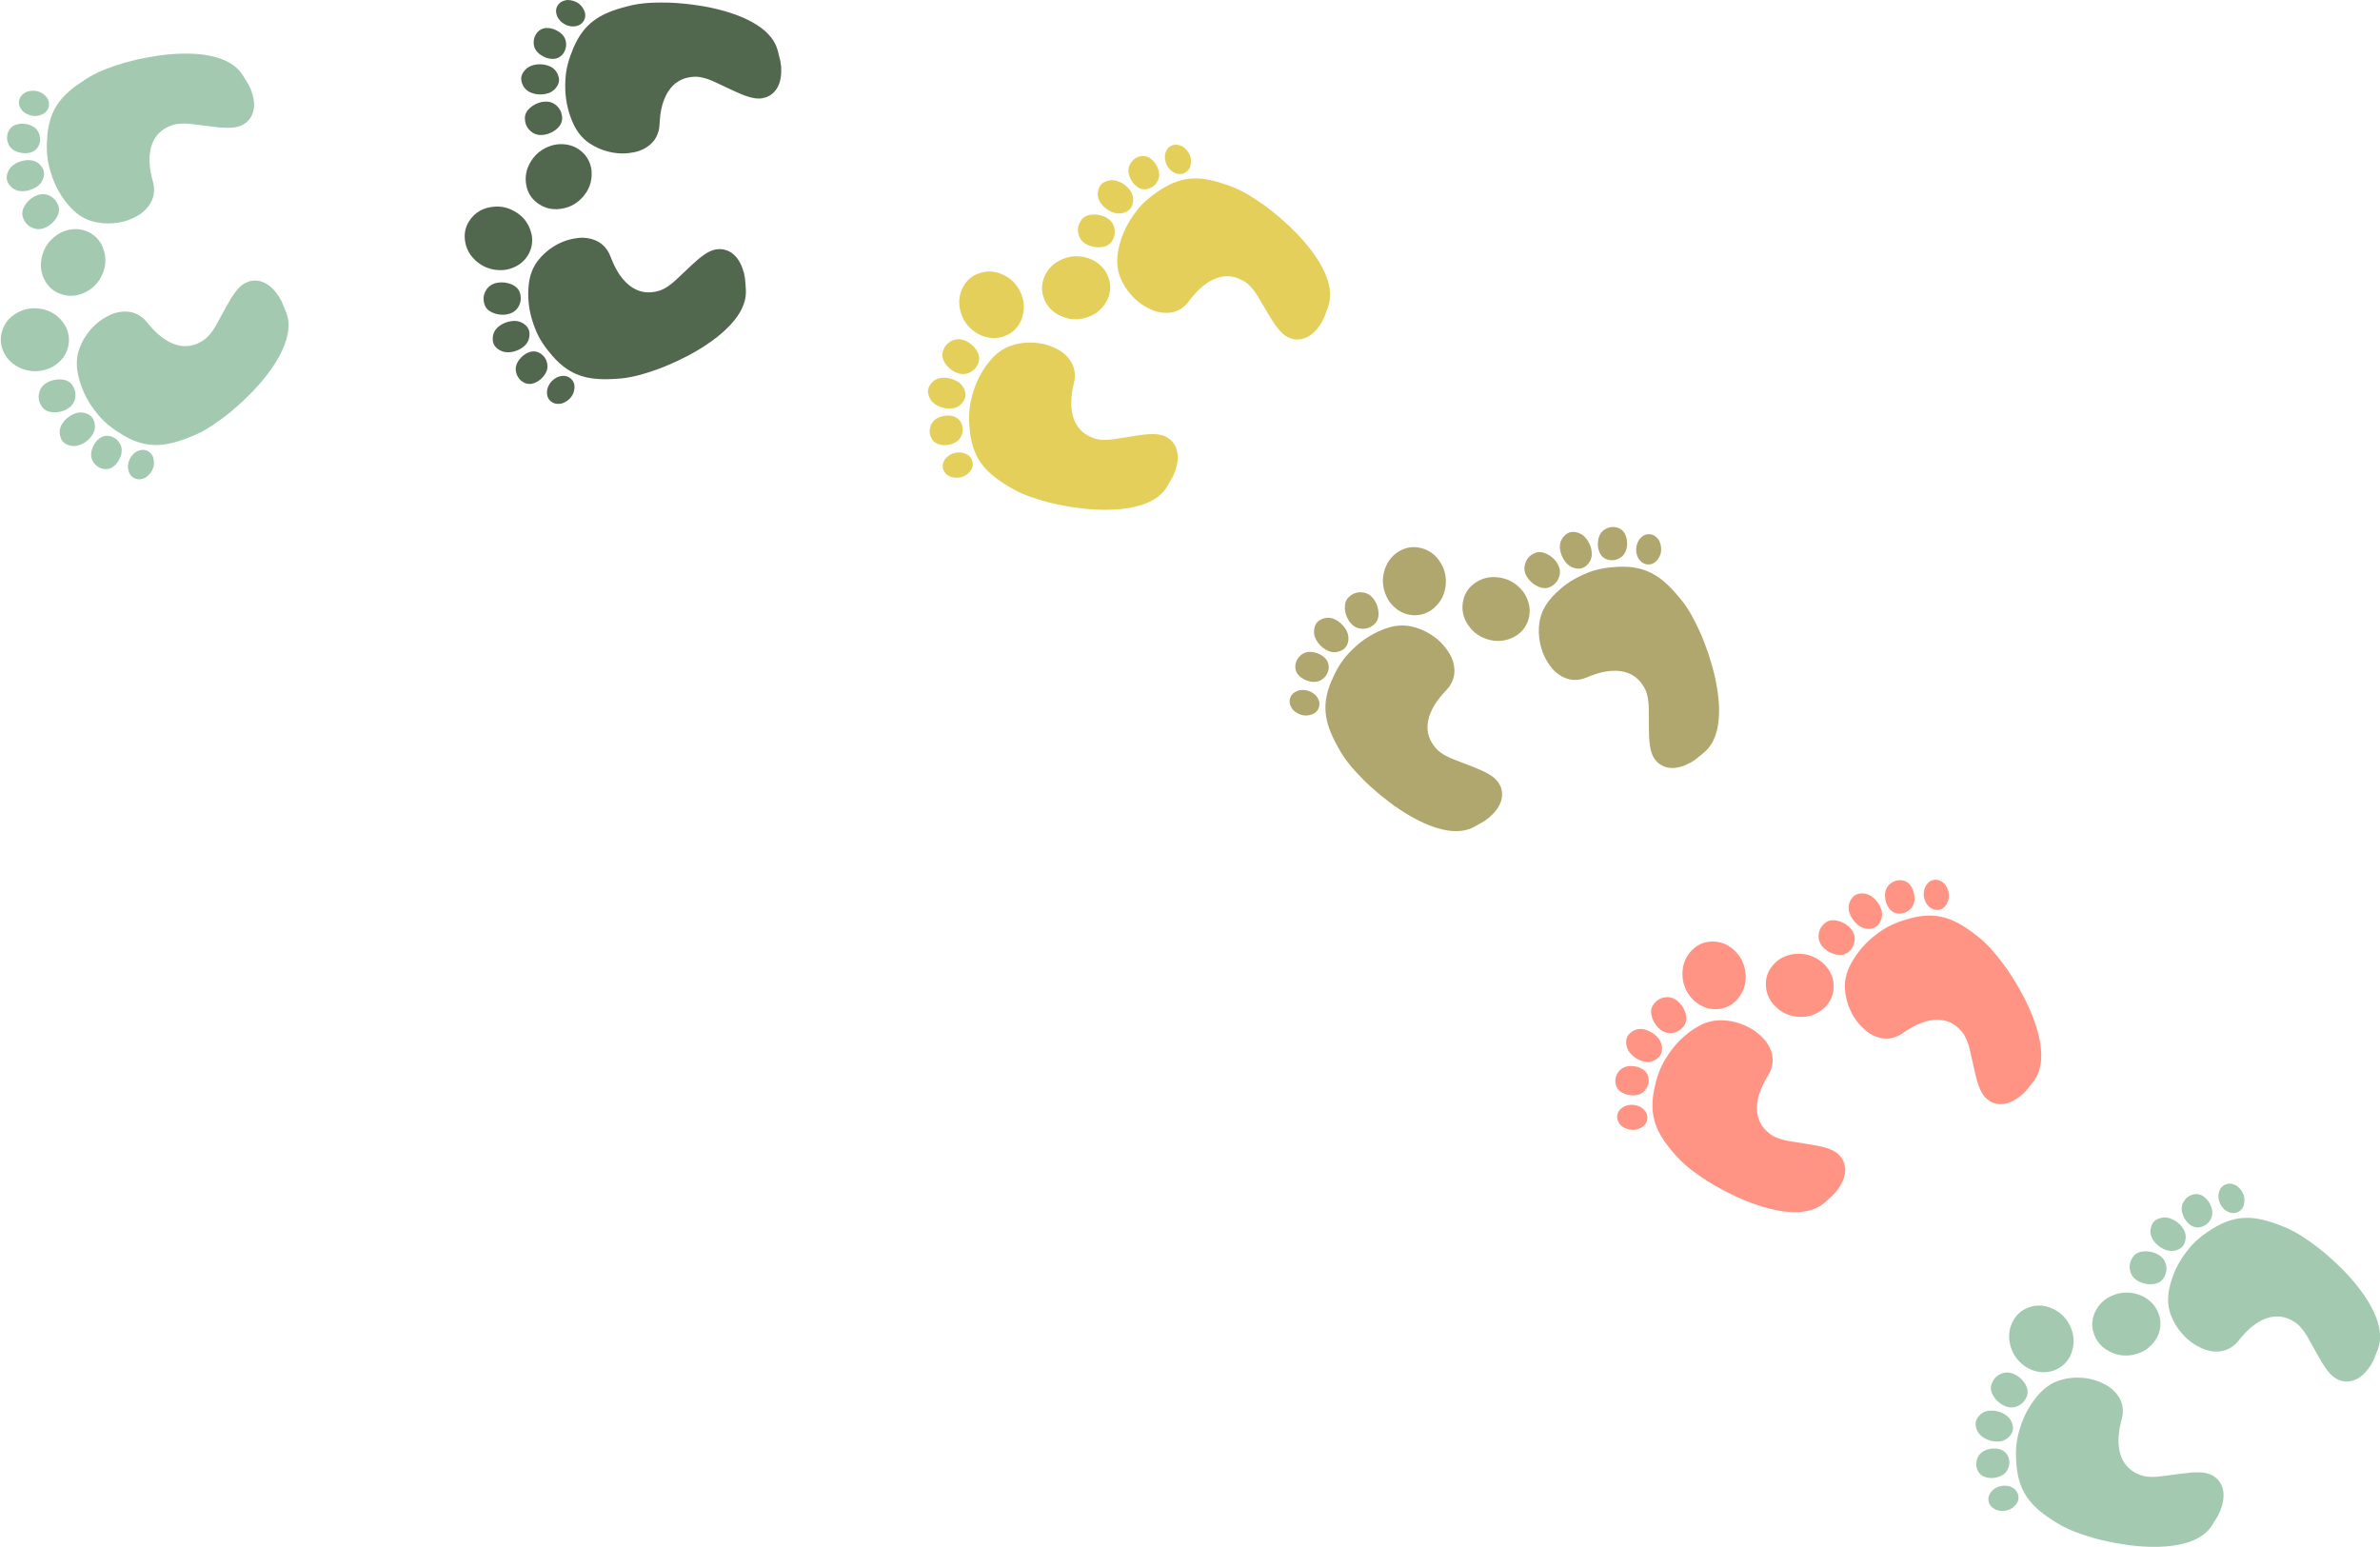 <?xml version="1.0" encoding="UTF-8" standalone="no"?><svg xmlns="http://www.w3.org/2000/svg" xmlns:xlink="http://www.w3.org/1999/xlink" fill="#000000" height="805" preserveAspectRatio="xMidYMid meet" version="1" viewBox="-0.4 0.0 1238.6 805.0" width="1238.6" zoomAndPan="magnify"><defs><clipPath id="a"><path d="M 1127 633 L 1238.262 633 L 1238.262 719 L 1127 719 Z M 1127 633"/></clipPath><clipPath id="b"><path d="M 1048 716 L 1157 716 L 1157 805.012 L 1048 805.012 Z M 1048 716"/></clipPath></defs><g><g id="change1_3"><path d="M 130.195 46.664 C 130.273 46.922 130.336 47.188 130.43 47.441 C 131.297 49.719 131.836 52.059 131.836 54.504 C 131.836 57.582 130.977 60.359 128.875 62.68 C 128.027 63.613 127.027 64.348 125.922 64.949 C 123.758 66.121 121.402 66.434 118.992 66.5 C 116.113 66.578 113.258 66.297 110.406 65.945 C 106.719 65.488 103.031 64.988 99.34 64.566 C 96.84 64.285 94.328 64.191 91.824 64.527 C 89.703 64.809 87.762 65.59 85.902 66.617 C 84.238 67.539 82.785 68.707 81.551 70.152 C 80.016 71.949 78.973 74.008 78.312 76.266 C 77.309 79.707 77.207 83.211 77.59 86.746 C 77.805 88.762 78.188 90.742 78.691 92.699 C 79 93.91 79.379 95.105 79.574 96.336 C 80.301 100.973 79.02 105.035 75.891 108.516 C 74.43 110.141 72.738 111.488 70.805 112.504 C 69.512 113.184 68.203 113.859 66.836 114.375 C 64.223 115.359 61.5 115.934 58.711 116.168 C 54.801 116.496 50.957 116.156 47.191 115.016 C 42.898 113.719 39.359 111.266 36.336 108 C 34.367 105.871 32.641 103.566 31.113 101.105 C 29.426 98.391 28.055 95.527 26.949 92.539 C 26.301 90.781 25.773 88.973 25.285 87.16 C 23.824 81.719 23.77 76.176 24.23 70.609 C 24.512 67.234 25.137 63.926 26.273 60.727 C 28.004 55.855 30.918 51.789 34.699 48.312 C 36.953 46.238 39.398 44.41 41.953 42.723 C 43.449 41.734 44.949 40.75 46.496 39.84 C 47.754 39.098 49.062 38.434 50.383 37.805 C 51.758 37.148 53.16 36.535 54.578 35.977 C 56.195 35.344 57.84 34.773 59.484 34.211 C 60.848 33.746 62.219 33.301 63.598 32.898 C 65.195 32.434 66.801 31.984 68.418 31.598 C 70.727 31.051 73.047 30.52 75.379 30.062 C 82.965 28.578 90.613 27.746 98.352 27.926 C 102.844 28.031 107.293 28.512 111.648 29.684 C 114.914 30.562 118.016 31.824 120.805 33.785 C 122.758 35.156 124.398 36.832 125.711 38.816 C 126.762 40.414 127.766 42.043 128.746 43.684 C 129.121 44.305 129.375 44.992 129.688 45.648 C 129.762 45.797 129.859 45.93 129.945 46.07 C 130.031 46.266 130.113 46.465 130.195 46.664" fill="#a3c9b1"/></g><g id="change1_4"><path d="M 13.52 47.754 C 14.035 47.625 14.547 47.457 15.07 47.375 C 18.344 46.867 21.207 47.695 23.469 50.168 C 24.934 51.77 25.488 53.68 24.879 55.828 C 24.484 57.203 23.617 58.254 22.441 59.031 C 18.773 61.461 13.41 60.41 10.852 57.129 C 9.441 55.32 9.012 53.336 9.898 51.168 C 10.453 49.812 11.465 48.859 12.742 48.176 C 12.898 48.094 13.043 47.988 13.191 47.891 C 13.301 47.848 13.41 47.801 13.52 47.754" fill="#a3c9b1"/></g><g id="change1_5"><path d="M 53.125 128.789 C 55.098 133.746 54.844 138.637 52.555 143.426 C 51.047 146.578 48.84 149.164 45.883 151.035 C 41.051 154.098 35.914 154.887 30.508 152.742 C 27.398 151.512 24.984 149.398 23.273 146.516 C 20.758 142.266 20.289 137.73 21.566 133.016 C 22.723 128.723 25.148 125.266 28.73 122.625 C 30.082 121.629 31.543 120.828 33.121 120.27 C 37 118.902 40.891 118.809 44.742 120.367 C 47.891 121.641 50.348 123.75 52.094 126.676 C 52.293 127.012 52.492 127.352 52.664 127.703 C 52.836 128.055 52.973 128.426 53.125 128.789" fill="#a3c9b1"/></g><g id="change1_6"><path d="M 18.492 101.797 C 20.824 100.758 23.156 100.781 25.457 101.887 C 27.172 102.711 28.465 103.984 29.352 105.676 C 29.949 106.812 30.332 107.996 30.297 109.293 C 30.254 110.75 29.754 112.066 29.008 113.293 C 27.789 115.285 26.137 116.848 24.109 117.98 C 21.211 119.602 18.262 119.73 15.352 118.008 C 13.406 116.855 12.148 115.148 11.48 112.98 C 10.805 110.785 11.383 108.816 12.508 106.949 C 13.734 104.918 15.453 103.383 17.504 102.215 C 17.812 102.039 18.16 101.934 18.492 101.797" fill="#a3c9b1"/></g><g id="change1_7"><path d="M 9.125 84.406 C 11.211 83.555 13.363 83.152 15.617 83.406 C 18.121 83.691 20.039 84.977 21.441 87.012 C 22.848 89.047 22.797 91.227 21.863 93.438 C 21.055 95.363 19.676 96.75 17.859 97.738 C 15.629 98.953 13.258 99.598 10.707 99.484 C 7.789 99.359 5.566 97.98 4.02 95.57 C 2.785 93.637 2.871 91.555 3.727 89.473 C 4.535 87.52 5.918 86.102 7.758 85.102 C 8.203 84.855 8.668 84.637 9.125 84.406" fill="#a3c9b1"/></g><g id="change1_8"><path d="M 7.289 65.109 C 9.289 64.32 11.195 64.234 13.129 64.555 C 14.785 64.824 16.332 65.387 17.676 66.426 C 18.523 67.074 19.148 67.895 19.617 68.852 C 20.457 70.562 20.73 72.344 20.289 74.195 C 19.695 76.695 18.211 78.469 15.742 79.273 C 13.59 79.977 11.398 79.867 9.234 79.246 C 7.828 78.844 6.543 78.215 5.488 77.176 C 4.559 76.262 3.973 75.152 3.602 73.906 C 3.211 72.598 3.145 71.281 3.453 69.957 C 3.98 67.68 5.289 66.023 7.289 65.109" fill="#a3c9b1"/></g><g id="change1_9"><path d="M 144.809 154.383 C 144.641 154.168 144.461 153.965 144.312 153.738 C 142.973 151.703 141.391 149.895 139.406 148.465 C 136.91 146.664 134.156 145.734 131.047 146.086 C 129.797 146.227 128.613 146.605 127.477 147.152 C 125.258 148.223 123.629 149.949 122.164 151.863 C 120.418 154.152 118.973 156.633 117.594 159.152 C 115.805 162.41 114.055 165.691 112.234 168.93 C 111.004 171.125 109.609 173.215 107.871 175.051 C 106.402 176.605 104.633 177.727 102.707 178.633 C 100.988 179.441 99.191 179.934 97.297 180.09 C 94.941 180.285 92.664 179.926 90.445 179.141 C 87.066 177.941 84.164 175.973 81.52 173.594 C 80.016 172.242 78.633 170.77 77.336 169.219 C 76.539 168.262 75.789 167.25 74.906 166.379 C 71.57 163.07 67.523 161.734 62.871 162.234 C 60.703 162.469 58.617 163.051 56.664 164.023 C 55.355 164.676 54.039 165.344 52.828 166.148 C 50.5 167.695 48.441 169.562 46.617 171.688 C 44.062 174.668 42.09 177.984 40.809 181.703 C 39.352 185.945 39.27 190.254 40.148 194.613 C 40.723 197.457 41.582 200.203 42.684 202.887 C 43.898 205.84 45.422 208.629 47.195 211.27 C 48.242 212.828 49.402 214.312 50.586 215.77 C 54.145 220.137 58.605 223.426 63.391 226.309 C 66.289 228.059 69.34 229.484 72.598 230.434 C 77.562 231.883 82.566 231.895 87.598 230.863 C 90.598 230.25 93.512 229.336 96.371 228.254 C 98.051 227.617 99.73 226.977 101.371 226.254 C 102.707 225.668 104.012 224.996 105.293 224.293 C 106.633 223.559 107.949 222.785 109.23 221.961 C 110.691 221.02 112.113 220.02 113.535 219.012 C 114.707 218.18 115.871 217.328 117.004 216.445 C 118.316 215.422 119.621 214.387 120.879 213.297 C 122.676 211.746 124.465 210.176 126.195 208.551 C 131.836 203.27 136.992 197.551 141.375 191.172 C 143.914 187.469 146.129 183.578 147.727 179.363 C 148.926 176.195 149.715 172.941 149.758 169.535 C 149.789 167.148 149.391 164.836 148.547 162.613 C 147.867 160.824 147.133 159.059 146.379 157.301 C 146.094 156.637 145.68 156.027 145.336 155.391 C 145.258 155.246 145.207 155.086 145.145 154.934 C 145.031 154.75 144.922 154.566 144.809 154.383" fill="#a3c9b1"/></g><g id="change1_10"><path d="M 75.656 248.367 C 76.066 248.023 76.5 247.711 76.871 247.332 C 79.199 244.973 80.203 242.164 79.52 238.887 C 79.078 236.762 77.855 235.195 75.758 234.434 C 74.41 233.945 73.051 234.035 71.734 234.531 C 67.617 236.09 65.328 241.051 66.496 245.047 C 67.137 247.246 68.496 248.758 70.77 249.309 C 72.195 249.648 73.559 249.391 74.859 248.746 C 75.02 248.672 75.188 248.617 75.352 248.555 C 75.453 248.492 75.555 248.43 75.656 248.367" fill="#a3c9b1"/></g><g id="change1_11"><path d="M 33.113 168.836 C 30.246 164.336 26.133 161.68 20.91 160.734 C 17.469 160.113 14.082 160.391 10.832 161.691 C 5.523 163.82 1.879 167.523 0.453 173.164 C -0.367 176.406 -0.066 179.602 1.273 182.672 C 3.246 187.199 6.652 190.234 11.223 191.961 C 15.379 193.527 19.602 193.586 23.84 192.227 C 25.438 191.715 26.941 190.996 28.316 190.043 C 31.695 187.695 34.051 184.598 35.039 180.559 C 35.848 177.262 35.574 174.035 34.223 170.91 C 34.07 170.551 33.91 170.191 33.727 169.844 C 33.539 169.5 33.32 169.172 33.113 168.836" fill="#a3c9b1"/></g><g id="change1_12"><path d="M 34.738 212.715 C 36.949 211.434 38.293 209.523 38.742 207.012 C 39.078 205.141 38.801 203.348 37.949 201.637 C 37.375 200.488 36.641 199.488 35.566 198.758 C 34.359 197.938 33 197.574 31.566 197.461 C 29.238 197.281 27.008 197.711 24.902 198.688 C 21.891 200.094 20.059 202.41 19.754 205.777 C 19.551 208.027 20.203 210.047 21.566 211.855 C 22.953 213.691 24.891 214.375 27.059 214.551 C 29.426 214.746 31.676 214.254 33.824 213.27 C 34.145 213.125 34.434 212.902 34.738 212.715" fill="#a3c9b1"/></g><g id="change1_13"><path d="M 43.363 230.488 C 45.273 229.293 46.859 227.781 47.973 225.805 C 49.207 223.605 49.285 221.301 48.457 218.973 C 47.629 216.645 45.832 215.41 43.492 214.871 C 41.457 214.402 39.523 214.707 37.66 215.602 C 35.371 216.699 33.461 218.246 32.059 220.379 C 30.457 222.82 30.273 225.434 31.324 228.094 C 32.168 230.23 33.906 231.379 36.098 231.898 C 38.152 232.387 40.113 232.098 42 231.191 C 42.461 230.969 42.906 230.723 43.363 230.488" fill="#a3c9b1"/></g><g id="change1_14"><path d="M 57.941 243.266 C 59.746 242.105 60.934 240.609 61.805 238.855 C 62.555 237.352 63.004 235.77 62.949 234.07 C 62.914 233.004 62.617 232.02 62.113 231.078 C 61.219 229.398 59.934 228.133 58.176 227.406 C 55.801 226.43 53.496 226.594 51.398 228.121 C 49.566 229.461 48.375 231.297 47.609 233.418 C 47.117 234.793 46.871 236.203 47.098 237.668 C 47.297 238.953 47.855 240.082 48.645 241.109 C 49.477 242.191 50.512 243.016 51.762 243.539 C 53.918 244.445 56.027 244.352 57.941 243.266" fill="#a3c9b1"/></g><g id="change2_1"><path d="M 406.156 35.027 C 406.152 35.297 406.129 35.57 406.141 35.84 C 406.258 38.273 406.051 40.668 405.293 42.992 C 404.34 45.918 402.668 48.297 399.953 49.848 C 398.855 50.477 397.68 50.867 396.441 51.098 C 394.02 51.543 391.684 51.113 389.367 50.43 C 386.609 49.613 383.98 48.465 381.379 47.246 C 378.012 45.676 374.66 44.059 371.277 42.516 C 368.988 41.477 366.629 40.609 364.145 40.152 C 362.039 39.766 359.949 39.906 357.863 40.312 C 355.996 40.676 354.254 41.336 352.637 42.328 C 350.617 43.562 348.988 45.195 347.664 47.145 C 345.645 50.105 344.465 53.406 343.734 56.887 C 343.32 58.867 343.074 60.871 342.945 62.891 C 342.863 64.133 342.855 65.391 342.66 66.617 C 341.918 71.254 339.441 74.723 335.391 77.066 C 333.504 78.156 331.477 78.918 329.324 79.285 C 327.883 79.531 326.43 79.77 324.973 79.836 C 322.18 79.965 319.414 79.672 316.691 79.031 C 312.867 78.137 309.32 76.621 306.09 74.375 C 302.406 71.816 299.801 68.391 297.934 64.348 C 296.719 61.715 295.789 58.988 295.098 56.176 C 294.336 53.074 293.914 49.926 293.789 46.742 C 293.711 44.871 293.77 42.984 293.867 41.109 C 294.16 35.484 295.82 30.195 297.98 25.047 C 299.289 21.922 300.906 18.973 302.977 16.277 C 306.129 12.18 310.156 9.215 314.828 7.074 C 317.613 5.801 320.504 4.816 323.453 4.004 C 325.184 3.527 326.914 3.051 328.664 2.664 C 330.094 2.348 331.543 2.121 332.992 1.934 C 334.504 1.734 336.023 1.582 337.547 1.492 C 339.281 1.387 341.02 1.355 342.758 1.328 C 344.199 1.305 345.637 1.309 347.074 1.352 C 348.738 1.402 350.402 1.469 352.062 1.605 C 354.43 1.797 356.797 2.008 359.156 2.297 C 366.828 3.23 374.363 4.801 381.668 7.363 C 385.906 8.852 389.988 10.684 393.766 13.145 C 396.602 14.992 399.16 17.148 401.211 19.875 C 402.641 21.785 403.684 23.887 404.316 26.18 C 404.824 28.023 405.273 29.883 405.703 31.746 C 405.863 32.449 405.891 33.184 405.988 33.906 C 406.012 34.066 406.066 34.227 406.105 34.387 C 406.121 34.598 406.141 34.812 406.156 35.027" fill="#52684e"/></g><g id="change2_2"><path d="M 294.859 0 C 295.391 0.035 295.926 0.031 296.449 0.117 C 299.723 0.648 302.188 2.32 303.574 5.371 C 304.473 7.344 304.41 9.332 303.164 11.188 C 302.367 12.375 301.219 13.105 299.859 13.48 C 295.617 14.656 290.844 12.004 289.422 8.09 C 288.641 5.934 288.848 3.91 290.359 2.125 C 291.305 1.012 292.562 0.414 293.992 0.16 C 294.164 0.133 294.332 0.074 294.504 0.027 C 294.621 0.02 294.738 0.008 294.859 0" fill="#52684e"/></g><g id="change2_3"><path d="M 307.477 89.309 C 307.82 94.633 306.066 99.203 302.41 103.051 C 300 105.586 297.102 107.359 293.711 108.227 C 288.168 109.645 283.039 108.809 278.559 105.098 C 275.984 102.965 274.34 100.207 273.609 96.938 C 272.527 92.117 273.484 87.66 276.156 83.57 C 278.582 79.848 281.957 77.309 286.18 75.902 C 287.773 75.375 289.41 75.062 291.086 75.023 C 295.195 74.922 298.926 76.035 302.109 78.707 C 304.707 80.891 306.395 83.656 307.148 86.977 C 307.234 87.359 307.32 87.742 307.375 88.133 C 307.43 88.52 307.441 88.914 307.477 89.309" fill="#52684e"/></g><g id="change2_4"><path d="M 282.883 52.93 C 285.422 52.664 287.633 53.41 289.48 55.172 C 290.855 56.484 291.691 58.094 292.012 59.977 C 292.227 61.242 292.227 62.484 291.789 63.707 C 291.301 65.082 290.418 66.18 289.328 67.113 C 287.555 68.637 285.5 69.609 283.223 70.059 C 279.965 70.707 277.117 69.918 274.883 67.379 C 273.391 65.684 272.723 63.668 272.758 61.402 C 272.793 59.105 273.953 57.41 275.598 55.984 C 277.395 54.43 279.5 53.5 281.812 53.023 C 282.16 52.953 282.523 52.961 282.883 52.93" fill="#52684e"/></g><g id="change2_5"><path d="M 279.348 33.496 C 281.598 33.332 283.77 33.613 285.832 34.555 C 288.129 35.598 289.551 37.414 290.258 39.781 C 290.965 42.152 290.242 44.207 288.672 46.023 C 287.309 47.605 285.566 48.496 283.535 48.879 C 281.035 49.344 278.586 49.223 276.191 48.328 C 273.457 47.305 271.77 45.305 271.047 42.535 C 270.465 40.312 271.191 38.363 272.652 36.648 C 274.02 35.039 275.777 34.117 277.832 33.734 C 278.336 33.641 278.844 33.574 279.348 33.496" fill="#52684e"/></g><g id="change2_6"><path d="M 283.57 14.578 C 285.715 14.445 287.555 14.953 289.293 15.855 C 290.785 16.625 292.082 17.637 293.043 19.039 C 293.645 19.922 293.984 20.895 294.137 21.949 C 294.406 23.832 294.113 25.609 293.121 27.234 C 291.785 29.43 289.828 30.656 287.23 30.66 C 284.965 30.664 282.914 29.883 281.047 28.621 C 279.836 27.805 278.805 26.809 278.125 25.496 C 277.523 24.34 277.309 23.102 277.34 21.805 C 277.375 20.441 277.723 19.164 278.422 18.004 C 279.629 16 281.387 14.828 283.57 14.578" fill="#52684e"/></g><g id="change2_7"><path d="M 386.758 141.988 C 386.664 141.734 386.559 141.484 386.484 141.223 C 385.84 138.875 384.895 136.664 383.449 134.691 C 381.633 132.211 379.301 130.473 376.234 129.844 C 375 129.59 373.758 129.586 372.512 129.754 C 370.07 130.086 367.984 131.223 366 132.594 C 363.633 134.23 361.492 136.145 359.398 138.109 C 356.691 140.656 354.016 143.234 351.281 145.754 C 349.434 147.461 347.461 149.02 345.238 150.227 C 343.363 151.25 341.332 151.77 339.223 152.035 C 337.34 152.273 335.477 152.188 333.629 151.754 C 331.324 151.211 329.27 150.164 327.402 148.727 C 324.562 146.547 322.41 143.777 320.629 140.695 C 319.617 138.945 318.758 137.117 318.004 135.238 C 317.543 134.082 317.141 132.891 316.57 131.789 C 314.422 127.613 310.984 125.09 306.406 124.129 C 304.273 123.68 302.109 123.59 299.949 123.91 C 298.504 124.125 297.047 124.355 295.641 124.746 C 292.949 125.496 290.414 126.637 288.023 128.094 C 284.672 130.141 281.773 132.684 279.406 135.824 C 276.707 139.406 275.297 143.477 274.785 147.898 C 274.453 150.777 274.422 153.656 274.641 156.547 C 274.883 159.73 275.469 162.855 276.34 165.918 C 276.852 167.723 277.496 169.492 278.176 171.242 C 280.207 176.496 283.434 181.004 287.094 185.223 C 289.312 187.781 291.77 190.082 294.574 191.992 C 298.848 194.902 303.602 196.465 308.707 197.039 C 311.754 197.383 314.805 197.414 317.859 197.27 C 319.652 197.18 321.445 197.094 323.23 196.914 C 324.684 196.77 326.133 196.531 327.566 196.262 C 329.066 195.977 330.559 195.648 332.031 195.258 C 333.715 194.816 335.375 194.305 337.035 193.785 C 338.41 193.359 339.777 192.906 341.133 192.418 C 342.695 191.852 344.254 191.266 345.789 190.621 C 347.977 189.699 350.16 188.762 352.312 187.75 C 359.309 184.469 365.98 180.629 372.117 175.914 C 375.684 173.176 378.988 170.16 381.812 166.645 C 383.93 164.008 385.688 161.156 386.781 157.93 C 387.547 155.668 387.883 153.348 387.766 150.969 C 387.676 149.062 387.52 147.152 387.348 145.25 C 387.281 144.527 387.078 143.82 386.945 143.109 C 386.914 142.945 386.918 142.781 386.906 142.613 C 386.855 142.406 386.809 142.199 386.758 141.988" fill="#52684e"/></g><g id="change2_8"><path d="M 291.941 209.992 C 292.434 209.793 292.945 209.629 293.418 209.387 C 296.359 207.859 298.184 205.504 298.547 202.172 C 298.781 200.016 298.105 198.145 296.344 196.773 C 295.211 195.895 293.895 195.559 292.484 195.625 C 288.09 195.832 284.379 199.844 284.254 204.004 C 284.184 206.293 285.008 208.152 287.004 209.379 C 288.25 210.145 289.629 210.316 291.066 210.109 C 291.238 210.086 291.418 210.09 291.594 210.078 C 291.711 210.051 291.824 210.023 291.941 209.992" fill="#52684e"/></g><g id="change2_9"><path d="M 276.062 121.207 C 274.73 116.039 271.641 112.242 266.965 109.73 C 263.883 108.074 260.574 107.293 257.082 107.527 C 251.375 107.91 246.766 110.305 243.668 115.227 C 241.887 118.059 241.184 121.188 241.508 124.523 C 241.98 129.441 244.285 133.379 248.098 136.43 C 251.566 139.207 255.566 140.57 260.016 140.586 C 261.691 140.59 263.348 140.375 264.949 139.895 C 268.887 138.707 272.086 136.484 274.273 132.953 C 276.059 130.066 276.797 126.91 276.48 123.523 C 276.445 123.133 276.402 122.742 276.336 122.355 C 276.266 121.969 276.156 121.59 276.062 121.207" fill="#52684e"/></g><g id="change2_10"><path d="M 264.047 163.441 C 266.543 162.902 268.414 161.504 269.617 159.254 C 270.516 157.578 270.805 155.785 270.523 153.898 C 270.332 152.629 269.945 151.445 269.148 150.422 C 268.258 149.27 267.074 148.504 265.746 147.953 C 263.59 147.062 261.332 146.777 259.027 147.059 C 255.73 147.465 253.273 149.102 251.941 152.211 C 251.051 154.289 251.047 156.41 251.785 158.551 C 252.535 160.723 254.164 161.973 256.176 162.812 C 258.363 163.73 260.656 163.953 263.004 163.684 C 263.355 163.645 263.699 163.523 264.047 163.441" fill="#52684e"/></g><g id="change2_11"><path d="M 266.754 183.008 C 268.941 182.461 270.918 181.516 272.586 179.98 C 274.438 178.27 275.227 176.102 275.16 173.633 C 275.09 171.16 273.766 169.434 271.703 168.195 C 269.914 167.121 267.98 166.816 265.934 167.09 C 263.414 167.426 261.121 168.305 259.129 169.902 C 256.852 171.727 255.867 174.152 256.047 177.012 C 256.188 179.301 257.488 180.93 259.406 182.102 C 261.211 183.203 263.168 183.531 265.242 183.254 C 265.746 183.188 266.25 183.09 266.754 183.008" fill="#52684e"/></g><g id="change2_12"><path d="M 276.668 199.664 C 278.742 199.121 280.336 198.066 281.707 196.668 C 282.883 195.469 283.801 194.102 284.273 192.469 C 284.57 191.445 284.594 190.414 284.406 189.363 C 284.074 187.492 283.242 185.891 281.797 184.656 C 279.84 182.992 277.598 182.434 275.129 183.242 C 272.973 183.945 271.27 185.328 269.891 187.105 C 268.992 188.262 268.324 189.527 268.086 190.988 C 267.879 192.277 268.059 193.52 268.496 194.742 C 268.953 196.027 269.68 197.133 270.707 198.02 C 272.477 199.543 274.516 200.109 276.668 199.664" fill="#52684e"/></g><g id="change3_1"><path d="M 687.367 167.871 C 687.211 168.094 687.035 168.305 686.895 168.535 C 685.625 170.613 684.105 172.473 682.172 173.969 C 679.738 175.852 677.016 176.875 673.895 176.633 C 672.641 176.531 671.445 176.195 670.289 175.684 C 668.039 174.691 666.352 173.02 664.824 171.152 C 663 168.926 661.473 166.496 660.008 164.027 C 658.109 160.828 656.254 157.609 654.324 154.43 C 653.02 152.281 651.555 150.238 649.758 148.461 C 648.234 146.961 646.43 145.898 644.477 145.059 C 642.73 144.309 640.918 143.875 639.02 143.781 C 636.656 143.664 634.391 144.102 632.203 144.965 C 628.867 146.273 626.035 148.34 623.469 150.805 C 622.012 152.211 620.68 153.727 619.438 155.32 C 618.672 156.305 617.957 157.34 617.102 158.242 C 613.883 161.656 609.883 163.133 605.215 162.785 C 603.039 162.629 600.938 162.113 598.949 161.207 C 597.621 160.602 596.285 159.977 595.043 159.215 C 592.664 157.746 590.543 155.949 588.648 153.887 C 585.996 150.992 583.914 147.746 582.512 144.07 C 580.906 139.883 580.68 135.582 581.414 131.191 C 581.891 128.332 582.656 125.555 583.668 122.84 C 584.785 119.848 586.211 117.008 587.895 114.309 C 588.887 112.715 589.996 111.191 591.133 109.695 C 594.539 105.211 598.887 101.773 603.574 98.73 C 606.414 96.887 609.414 95.359 612.641 94.301 C 617.551 92.688 622.551 92.504 627.613 93.363 C 630.637 93.879 633.578 94.691 636.473 95.68 C 638.172 96.258 639.867 96.84 641.535 97.508 C 642.891 98.047 644.219 98.676 645.523 99.336 C 646.883 100.023 648.227 100.754 649.535 101.535 C 651.027 102.426 652.484 103.379 653.934 104.336 C 655.137 105.125 656.324 105.938 657.488 106.781 C 658.836 107.762 660.176 108.754 661.469 109.797 C 663.316 111.289 665.156 112.797 666.941 114.363 C 672.758 119.453 678.102 124.992 682.695 131.223 C 685.363 134.84 687.707 138.652 689.445 142.812 C 690.75 145.934 691.648 149.16 691.805 152.562 C 691.918 154.949 691.598 157.273 690.828 159.523 C 690.211 161.332 689.531 163.121 688.84 164.902 C 688.574 165.578 688.188 166.199 687.859 166.852 C 687.789 166.996 687.742 167.16 687.688 167.312 C 687.582 167.5 687.477 167.688 687.367 167.871" fill="#e4cf5a"/></g><g id="change3_2"><path d="M 615.094 76.273 C 615.512 76.602 615.957 76.902 616.34 77.266 C 618.746 79.547 619.844 82.316 619.273 85.617 C 618.902 87.758 617.734 89.363 615.66 90.195 C 614.328 90.73 612.969 90.688 611.637 90.234 C 607.469 88.816 605.016 83.934 606.047 79.898 C 606.613 77.68 607.918 76.121 610.176 75.5 C 611.586 75.109 612.961 75.32 614.281 75.918 C 614.441 75.992 614.613 76.039 614.781 76.098 C 614.883 76.156 614.988 76.215 615.094 76.273" fill="#e4cf5a"/></g><g id="change3_3"><path d="M 575.25 157.191 C 572.539 161.785 568.516 164.578 563.328 165.699 C 559.91 166.438 556.516 166.273 553.223 165.082 C 547.848 163.133 544.078 159.555 542.465 153.969 C 541.535 150.754 541.73 147.551 542.961 144.438 C 544.781 139.844 548.086 136.699 552.594 134.82 C 556.695 133.109 560.914 132.91 565.195 134.129 C 566.809 134.586 568.336 135.254 569.742 136.16 C 573.199 138.391 575.656 141.41 576.781 145.41 C 577.699 148.68 577.535 151.914 576.293 155.082 C 576.148 155.445 576.004 155.812 575.828 156.164 C 575.652 156.516 575.445 156.852 575.25 157.191" fill="#e4cf5a"/></g><g id="change3_4"><path d="M 575.398 113.281 C 577.648 114.492 579.055 116.352 579.59 118.848 C 579.988 120.707 579.773 122.508 578.977 124.246 C 578.441 125.414 577.742 126.441 576.695 127.203 C 575.516 128.066 574.172 128.477 572.742 128.637 C 570.422 128.895 568.176 128.543 566.039 127.633 C 562.98 126.332 561.074 124.078 560.656 120.723 C 560.375 118.48 560.961 116.438 562.262 114.586 C 563.586 112.707 565.496 111.957 567.66 111.707 C 570.016 111.434 572.281 111.852 574.461 112.758 C 574.789 112.895 575.086 113.105 575.398 113.281" fill="#e4cf5a"/></g><g id="change3_5"><path d="M 583.414 95.23 C 585.367 96.359 587.004 97.816 588.18 99.754 C 589.488 101.91 589.645 104.211 588.895 106.566 C 588.148 108.926 586.395 110.215 584.07 110.836 C 582.055 111.371 580.113 111.129 578.219 110.301 C 575.895 109.277 573.934 107.801 572.461 105.715 C 570.773 103.328 570.504 100.723 571.465 98.027 C 572.238 95.867 573.938 94.66 576.105 94.066 C 578.145 93.508 580.113 93.73 582.031 94.574 C 582.5 94.777 582.953 95.012 583.414 95.23" fill="#e4cf5a"/></g><g id="change3_6"><path d="M 597.555 81.969 C 599.398 83.066 600.637 84.52 601.566 86.246 C 602.367 87.723 602.867 89.289 602.871 90.988 C 602.875 92.059 602.609 93.051 602.137 94.012 C 601.301 95.719 600.059 97.023 598.324 97.809 C 595.984 98.867 593.676 98.781 591.527 97.324 C 589.652 96.051 588.398 94.25 587.566 92.16 C 587.023 90.801 586.73 89.398 586.906 87.93 C 587.062 86.637 587.582 85.492 588.34 84.438 C 589.137 83.328 590.137 82.469 591.371 81.902 C 593.496 80.926 595.609 80.945 597.555 81.969" fill="#e4cf5a"/></g><g id="change3_7"><path d="M 611.129 245.359 C 611.195 245.098 611.246 244.832 611.336 244.574 C 612.121 242.27 612.586 239.91 612.5 237.469 C 612.395 234.395 611.445 231.645 609.266 229.398 C 608.391 228.496 607.367 227.793 606.238 227.23 C 604.035 226.129 601.672 225.898 599.258 225.914 C 596.379 225.93 593.535 226.309 590.699 226.758 C 587.027 227.336 583.363 227.961 579.684 228.508 C 577.195 228.875 574.691 229.051 572.176 228.801 C 570.047 228.59 568.078 227.875 566.184 226.91 C 564.492 226.047 563 224.926 561.719 223.527 C 560.121 221.781 559.012 219.758 558.273 217.523 C 557.156 214.117 556.938 210.621 557.199 207.07 C 557.348 205.055 557.664 203.059 558.102 201.086 C 558.367 199.867 558.707 198.656 558.859 197.426 C 559.43 192.766 558.012 188.742 554.77 185.371 C 553.254 183.801 551.516 182.508 549.551 181.559 C 548.234 180.922 546.902 180.289 545.523 179.824 C 542.875 178.93 540.137 178.445 537.34 178.305 C 533.422 178.105 529.594 178.578 525.867 179.844 C 521.621 181.285 518.164 183.855 515.254 187.219 C 513.355 189.414 511.711 191.773 510.266 194.289 C 508.672 197.059 507.398 199.969 506.395 202.988 C 505.805 204.77 505.34 206.594 504.914 208.422 C 503.637 213.91 503.766 219.449 504.414 224.996 C 504.809 228.363 505.547 231.645 506.789 234.809 C 508.684 239.617 511.73 243.582 515.629 246.93 C 517.953 248.93 520.457 250.672 523.066 252.27 C 524.594 253.211 526.129 254.145 527.703 255 C 528.988 255.699 530.316 256.32 531.656 256.902 C 533.055 257.512 534.473 258.078 535.91 258.59 C 537.551 259.168 539.215 259.68 540.875 260.188 C 542.254 260.605 543.637 261.004 545.031 261.359 C 546.641 261.773 548.262 262.168 549.891 262.496 C 552.219 262.969 554.555 263.422 556.898 263.797 C 564.531 265.023 572.203 265.602 579.934 265.16 C 584.418 264.906 588.852 264.273 593.16 262.957 C 596.398 261.969 599.453 260.602 602.176 258.551 C 604.082 257.113 605.664 255.383 606.906 253.352 C 607.906 251.723 608.852 250.059 609.781 248.387 C 610.129 247.758 610.359 247.059 610.652 246.395 C 610.719 246.242 610.816 246.105 610.898 245.965 C 610.973 245.762 611.051 245.562 611.129 245.359" fill="#e4cf5a"/></g><g id="change3_8"><path d="M 494.48 248.199 C 495 248.312 495.516 248.465 496.043 248.527 C 499.332 248.926 502.164 248 504.344 245.453 C 505.75 243.805 506.242 241.879 505.559 239.75 C 505.121 238.387 504.219 237.367 503.02 236.629 C 499.27 234.328 493.945 235.555 491.496 238.922 C 490.152 240.777 489.785 242.777 490.746 244.91 C 491.344 246.246 492.387 247.168 493.691 247.805 C 493.848 247.883 493.992 247.984 494.145 248.074 C 494.258 248.117 494.367 248.16 494.48 248.199" fill="#e4cf5a"/></g><g id="change3_9"><path d="M 531.332 165.879 C 533.137 160.855 532.719 155.98 530.27 151.27 C 528.656 148.168 526.363 145.66 523.344 143.887 C 518.41 140.992 513.254 140.375 507.922 142.699 C 504.855 144.035 502.512 146.23 500.902 149.168 C 498.527 153.5 498.215 158.051 499.648 162.719 C 500.949 166.969 503.488 170.344 507.16 172.859 C 508.543 173.809 510.031 174.562 511.629 175.066 C 515.551 176.301 519.441 176.266 523.238 174.578 C 526.344 173.199 528.727 171.008 530.371 168.027 C 530.562 167.684 530.75 167.34 530.91 166.98 C 531.07 166.621 531.191 166.246 531.332 165.879" fill="#e4cf5a"/></g><g id="change3_10"><path d="M 497.629 194.023 C 499.992 194.984 502.324 194.879 504.586 193.699 C 506.273 192.816 507.523 191.5 508.352 189.777 C 508.91 188.621 509.254 187.43 509.172 186.133 C 509.082 184.676 508.539 183.379 507.75 182.18 C 506.469 180.227 504.762 178.723 502.699 177.656 C 499.746 176.137 496.793 176.105 493.941 177.926 C 492.039 179.141 490.84 180.895 490.246 183.078 C 489.645 185.297 490.285 187.246 491.477 189.074 C 492.77 191.062 494.535 192.539 496.629 193.637 C 496.941 193.801 497.293 193.895 497.629 194.023" fill="#e4cf5a"/></g><g id="change3_11"><path d="M 488.852 211.719 C 490.969 212.496 493.133 212.832 495.375 212.496 C 497.871 212.129 499.738 210.781 501.074 208.699 C 502.41 206.617 502.285 204.441 501.281 202.262 C 500.406 200.367 498.98 199.027 497.133 198.098 C 494.863 196.961 492.473 196.398 489.926 196.594 C 487.016 196.82 484.836 198.273 483.375 200.734 C 482.203 202.707 482.359 204.785 483.289 206.836 C 484.16 208.762 485.59 210.133 487.461 211.07 C 487.918 211.301 488.387 211.504 488.852 211.719" fill="#e4cf5a"/></g><g id="change3_12"><path d="M 487.668 231.066 C 489.691 231.785 491.602 231.809 493.523 231.426 C 495.168 231.098 496.695 230.484 498.008 229.402 C 498.828 228.723 499.426 227.883 499.863 226.91 C 500.645 225.176 500.855 223.383 500.355 221.551 C 499.676 219.07 498.133 217.348 495.641 216.629 C 493.465 215.996 491.277 216.18 489.137 216.871 C 487.746 217.32 486.48 217.992 485.461 219.066 C 484.562 220.012 484.016 221.145 483.684 222.398 C 483.34 223.719 483.32 225.039 483.672 226.352 C 484.273 228.609 485.641 230.223 487.668 231.066" fill="#e4cf5a"/></g><g id="change4_1"><path d="M 879.441 396.891 C 879.191 397 878.938 397.098 878.699 397.223 C 876.555 398.379 874.305 399.223 871.879 399.543 C 868.828 399.945 865.965 399.461 863.391 397.68 C 862.355 396.961 861.492 396.066 860.754 395.047 C 859.305 393.055 858.688 390.762 858.305 388.379 C 857.852 385.535 857.758 382.668 857.73 379.797 C 857.699 376.078 857.715 372.359 857.648 368.645 C 857.602 366.133 857.367 363.629 856.703 361.188 C 856.148 359.125 855.117 357.297 853.855 355.59 C 852.723 354.062 851.375 352.773 849.781 351.738 C 847.801 350.453 845.621 349.688 843.297 349.328 C 839.754 348.785 836.266 349.145 832.809 349.984 C 830.844 350.465 828.93 351.105 827.051 351.859 C 825.895 352.324 824.758 352.855 823.566 353.207 C 819.062 354.539 814.863 353.801 811.008 351.152 C 809.207 349.922 807.645 348.418 806.387 346.637 C 805.543 345.441 804.703 344.23 804.016 342.945 C 802.695 340.484 801.77 337.859 801.172 335.125 C 800.332 331.289 800.168 327.438 800.805 323.555 C 801.527 319.129 803.492 315.297 806.336 311.871 C 808.188 309.641 810.246 307.629 812.488 305.789 C 814.957 303.766 817.621 302.031 820.434 300.543 C 822.094 299.668 823.816 298.91 825.551 298.188 C 830.754 296.027 836.238 295.246 841.82 294.973 C 845.203 294.809 848.562 294.996 851.887 295.703 C 856.941 296.781 861.352 299.141 865.297 302.434 C 867.648 304.395 869.781 306.578 871.785 308.891 C 872.965 310.246 874.137 311.605 875.242 313.016 C 876.141 314.168 876.973 315.379 877.766 316.602 C 878.598 317.883 879.391 319.188 880.129 320.523 C 880.969 322.043 881.746 323.602 882.523 325.156 C 883.16 326.445 883.781 327.746 884.363 329.062 C 885.031 330.586 885.688 332.117 886.281 333.672 C 887.129 335.891 887.961 338.117 888.715 340.367 C 891.18 347.695 893.012 355.172 893.848 362.867 C 894.332 367.332 894.438 371.809 893.844 376.277 C 893.402 379.633 892.555 382.871 890.98 385.895 C 889.875 388.008 888.43 389.855 886.629 391.414 C 885.188 392.668 883.699 393.875 882.203 395.062 C 881.641 395.516 880.988 395.855 880.379 396.254 C 880.242 396.344 880.125 396.461 879.996 396.566 C 879.812 396.676 879.625 396.781 879.441 396.891" fill="#b0a76f"/></g><g id="change4_2"><path d="M 863.074 281.363 C 863.27 281.855 863.508 282.34 863.656 282.848 C 864.586 286.027 864.141 288.977 861.984 291.539 C 860.59 293.203 858.77 294.004 856.559 293.68 C 855.145 293.469 853.988 292.75 853.062 291.684 C 850.176 288.363 850.512 282.91 853.434 279.945 C 855.039 278.312 856.953 277.621 859.219 278.219 C 860.633 278.59 861.711 279.469 862.555 280.648 C 862.656 280.789 862.781 280.918 862.895 281.055 C 862.953 281.156 863.016 281.258 863.074 281.363" fill="#b0a76f"/></g><g id="change4_3"><path d="M 787.926 331.238 C 783.27 333.848 778.391 334.234 773.344 332.594 C 770.02 331.512 767.164 329.66 764.922 326.973 C 761.254 322.586 759.801 317.598 761.215 311.953 C 762.031 308.711 763.809 306.039 766.445 303.969 C 770.324 300.914 774.762 299.859 779.605 300.504 C 784.008 301.094 787.758 303.043 790.844 306.246 C 792.008 307.457 792.992 308.801 793.75 310.293 C 795.613 313.961 796.219 317.805 795.18 321.828 C 794.324 325.113 792.559 327.828 789.887 329.941 C 789.582 330.184 789.27 330.426 788.945 330.641 C 788.617 330.859 788.266 331.043 787.926 331.238" fill="#b0a76f"/></g><g id="change4_4"><path d="M 810.148 293.367 C 811.484 295.547 811.766 297.863 810.973 300.285 C 810.383 302.094 809.289 303.543 807.727 304.645 C 806.68 305.387 805.555 305.918 804.266 306.055 C 802.812 306.203 801.445 305.879 800.129 305.301 C 797.992 304.355 796.23 302.922 794.84 301.059 C 792.852 298.398 792.34 295.488 793.668 292.379 C 794.555 290.301 796.086 288.832 798.145 287.887 C 800.23 286.926 802.262 287.242 804.258 288.113 C 806.434 289.062 808.18 290.562 809.605 292.445 C 809.82 292.727 809.969 293.059 810.148 293.367" fill="#b0a76f"/></g><g id="change4_5"><path d="M 826.164 281.805 C 827.281 283.762 827.965 285.844 828.004 288.109 C 828.051 290.633 827.027 292.699 825.195 294.359 C 823.359 296.02 821.195 296.254 818.879 295.617 C 816.863 295.066 815.309 293.883 814.09 292.211 C 812.594 290.156 811.645 287.895 811.422 285.352 C 811.164 282.441 812.242 280.055 814.43 278.207 C 816.184 276.727 818.258 276.539 820.434 277.117 C 822.477 277.66 824.066 278.848 825.297 280.539 C 825.598 280.953 825.875 281.383 826.164 281.805" fill="#b0a76f"/></g><g id="change4_6"><path d="M 845.055 277.461 C 846.098 279.336 846.434 281.215 846.371 283.176 C 846.316 284.852 845.965 286.461 845.109 287.93 C 844.574 288.852 843.844 289.578 842.957 290.172 C 841.371 291.227 839.645 291.73 837.75 291.535 C 835.195 291.273 833.242 290.035 832.121 287.695 C 831.141 285.652 830.961 283.465 831.293 281.238 C 831.508 279.793 831.965 278.434 832.855 277.254 C 833.641 276.211 834.664 275.484 835.848 274.953 C 837.094 274.395 838.395 274.16 839.746 274.289 C 842.07 274.516 843.887 275.598 845.055 277.461" fill="#b0a76f"/></g><g id="change4_7"><path d="M 774.562 425.484 C 774.754 425.293 774.934 425.09 775.137 424.91 C 776.977 423.316 778.562 421.512 779.723 419.355 C 781.18 416.645 781.738 413.797 780.988 410.758 C 780.684 409.531 780.152 408.41 779.461 407.355 C 778.109 405.297 776.184 403.906 774.094 402.707 C 771.594 401.273 768.949 400.168 766.27 399.129 C 762.805 397.781 759.324 396.48 755.871 395.098 C 753.539 394.164 751.281 393.055 749.234 391.574 C 747.5 390.32 746.16 388.715 745.008 386.926 C 743.98 385.324 743.258 383.609 742.852 381.754 C 742.352 379.441 742.406 377.137 742.898 374.832 C 743.645 371.328 745.215 368.195 747.227 365.262 C 748.371 363.59 749.648 362.027 751.02 360.539 C 751.863 359.621 752.766 358.746 753.516 357.758 C 756.355 354.02 757.152 349.832 756.047 345.285 C 755.531 343.164 754.68 341.176 753.457 339.363 C 752.641 338.152 751.809 336.938 750.848 335.836 C 749.012 333.73 746.891 331.938 744.543 330.406 C 741.254 328.266 737.711 326.746 733.855 325.965 C 729.457 325.07 725.18 325.555 720.969 326.996 C 718.227 327.938 715.613 329.152 713.102 330.594 C 710.332 332.188 707.766 334.062 705.379 336.164 C 703.973 337.406 702.652 338.75 701.363 340.117 C 697.496 344.215 694.824 349.066 692.59 354.191 C 691.238 357.297 690.223 360.504 689.711 363.859 C 688.926 368.969 689.562 373.93 691.246 378.785 C 692.25 381.684 693.535 384.449 694.984 387.145 C 695.836 388.723 696.691 390.305 697.621 391.836 C 698.379 393.086 699.215 394.289 700.078 395.469 C 700.98 396.699 701.922 397.902 702.906 399.066 C 704.031 400.391 705.211 401.672 706.395 402.945 C 707.371 404.004 708.367 405.043 709.395 406.051 C 710.578 407.219 711.777 408.375 713.02 409.48 C 714.797 411.059 716.586 412.625 718.422 414.129 C 724.398 419.031 730.742 423.391 737.641 426.898 C 741.645 428.934 745.793 430.621 750.18 431.652 C 753.477 432.426 756.805 432.781 760.191 432.379 C 762.559 432.098 764.801 431.398 766.895 430.27 C 768.578 429.363 770.23 428.402 771.875 427.426 C 772.496 427.055 773.047 426.566 773.633 426.141 C 773.766 426.043 773.918 425.973 774.062 425.891 C 774.227 425.758 774.395 425.621 774.562 425.484" fill="#b0a76f"/></g><g id="change4_8"><path d="M 672.332 369.242 C 672.727 369.602 673.094 369.992 673.516 370.312 C 676.16 372.309 679.074 372.938 682.234 371.828 C 684.281 371.113 685.68 369.695 686.156 367.516 C 686.465 366.113 686.199 364.781 685.531 363.539 C 683.449 359.66 678.23 358.043 674.422 359.723 C 672.324 360.648 671.004 362.191 670.758 364.52 C 670.605 365.977 671.043 367.297 671.848 368.504 C 671.945 368.648 672.02 368.809 672.105 368.965 C 672.18 369.059 672.258 369.148 672.332 369.242" fill="#b0a76f"/></g><g id="change4_9"><path d="M 745.602 316.648 C 749.691 313.215 751.785 308.789 752.035 303.488 C 752.203 299.996 751.484 296.672 749.766 293.621 C 746.961 288.637 742.812 285.508 737.035 284.836 C 733.715 284.445 730.586 285.164 727.715 286.895 C 723.484 289.441 720.926 293.215 719.812 297.973 C 718.801 302.301 719.297 306.496 721.199 310.516 C 721.918 312.031 722.824 313.43 723.949 314.668 C 726.719 317.711 730.102 319.641 734.234 320.09 C 737.609 320.461 740.773 319.77 743.691 318.02 C 744.027 317.82 744.367 317.613 744.684 317.387 C 745.004 317.156 745.297 316.895 745.602 316.648" fill="#b0a76f"/></g><g id="change4_10"><path d="M 702.312 324.008 C 703.875 326.027 705.945 327.109 708.492 327.227 C 710.391 327.316 712.133 326.805 713.719 325.734 C 714.781 325.02 715.68 324.156 716.262 323 C 716.918 321.695 717.098 320.301 717.023 318.863 C 716.895 316.531 716.18 314.375 714.934 312.414 C 713.145 309.613 710.609 308.102 707.23 308.242 C 704.973 308.336 703.055 309.246 701.441 310.836 C 699.805 312.449 699.383 314.457 699.488 316.633 C 699.605 319.004 700.391 321.172 701.645 323.172 C 701.832 323.473 702.09 323.73 702.312 324.008" fill="#b0a76f"/></g><g id="change4_11"><path d="M 685.824 334.883 C 687.262 336.621 688.965 337.996 691.07 338.84 C 693.414 339.773 695.707 339.551 697.906 338.426 C 700.109 337.301 701.098 335.355 701.324 332.965 C 701.523 330.887 700.965 329.012 699.836 327.281 C 698.445 325.152 696.664 323.465 694.363 322.352 C 691.734 321.082 689.121 321.242 686.621 322.637 C 684.617 323.75 683.703 325.625 683.477 327.863 C 683.258 329.969 683.805 331.871 684.949 333.625 C 685.23 334.051 685.531 334.465 685.824 334.883" fill="#b0a76f"/></g><g id="change4_12"><path d="M 675.066 351.008 C 676.453 352.648 678.09 353.629 679.945 354.262 C 681.535 354.809 683.16 355.047 684.84 354.77 C 685.891 354.598 686.828 354.172 687.699 353.551 C 689.246 352.445 690.328 351.004 690.82 349.164 C 691.48 346.684 691.016 344.418 689.223 342.539 C 687.656 340.898 685.68 339.957 683.477 339.48 C 682.051 339.168 680.617 339.109 679.199 339.527 C 677.945 339.891 676.902 340.594 675.988 341.512 C 675.023 342.48 674.344 343.609 673.984 344.922 C 673.371 347.176 673.738 349.258 675.066 351.008" fill="#b0a76f"/></g><g id="change5_1"><path d="M 1052.059 569.598 C 1051.84 569.758 1051.609 569.902 1051.41 570.078 C 1049.559 571.66 1047.531 572.961 1045.23 573.781 C 1042.34 574.82 1039.43 574.949 1036.539 573.75 C 1035.379 573.266 1034.352 572.574 1033.41 571.734 C 1031.57 570.09 1030.488 567.98 1029.609 565.73 C 1028.57 563.047 1027.871 560.266 1027.238 557.465 C 1026.43 553.836 1025.66 550.199 1024.809 546.578 C 1024.23 544.133 1023.469 541.734 1022.309 539.488 C 1021.328 537.59 1019.941 536.02 1018.352 534.617 C 1016.922 533.363 1015.328 532.391 1013.559 531.715 C 1011.352 530.871 1009.059 530.586 1006.711 530.723 C 1003.129 530.938 999.797 532.023 996.594 533.574 C 994.773 534.457 993.035 535.488 991.359 536.621 C 990.328 537.316 989.328 538.078 988.238 538.676 C 984.113 540.922 979.855 541.086 975.527 539.312 C 973.508 538.488 971.664 537.348 970.059 535.871 C 968.98 534.883 967.902 533.875 966.961 532.766 C 965.152 530.633 963.695 528.266 962.531 525.719 C 960.902 522.148 959.934 518.414 959.734 514.484 C 959.508 510.008 960.625 505.848 962.68 501.898 C 964.02 499.328 965.609 496.926 967.414 494.656 C 969.398 492.156 971.637 489.898 974.074 487.852 C 975.512 486.648 977.035 485.543 978.578 484.473 C 983.211 481.262 988.406 479.34 993.805 477.898 C 997.078 477.027 1000.398 476.504 1003.801 476.492 C 1008.969 476.48 1013.781 477.855 1018.328 480.242 C 1021.039 481.664 1023.59 483.352 1026.031 485.188 C 1027.469 486.266 1028.898 487.344 1030.281 488.492 C 1031.398 489.43 1032.469 490.438 1033.5 491.465 C 1034.59 492.539 1035.641 493.652 1036.641 494.801 C 1037.781 496.109 1038.871 497.469 1039.949 498.824 C 1040.852 499.949 1041.73 501.09 1042.578 502.258 C 1043.551 503.602 1044.52 504.961 1045.422 506.355 C 1046.719 508.348 1048 510.348 1049.219 512.391 C 1053.172 519.031 1056.531 525.953 1058.969 533.301 C 1060.391 537.562 1061.441 541.914 1061.801 546.41 C 1062.07 549.781 1061.93 553.129 1061.02 556.414 C 1060.391 558.715 1059.371 560.824 1057.941 562.727 C 1056.789 564.258 1055.59 565.75 1054.379 567.227 C 1053.922 567.785 1053.359 568.258 1052.852 568.777 C 1052.73 568.895 1052.641 569.031 1052.539 569.16 C 1052.379 569.305 1052.219 569.449 1052.059 569.598" fill="#ff9484"/></g><g id="change5_2"><path d="M 1011.711 460.113 C 1012.012 460.559 1012.34 460.98 1012.59 461.445 C 1014.172 464.355 1014.359 467.332 1012.789 470.293 C 1011.781 472.211 1010.172 473.379 1007.941 473.527 C 1006.512 473.621 1005.23 473.16 1004.102 472.316 C 1000.578 469.68 999.762 464.277 1001.988 460.762 C 1003.219 458.824 1004.941 457.75 1007.281 457.855 C 1008.738 457.922 1009.98 458.551 1011.051 459.527 C 1011.18 459.645 1011.328 459.742 1011.469 459.848 C 1011.551 459.938 1011.629 460.027 1011.711 460.113" fill="#ff9484"/></g><g id="change5_3"><path d="M 948.77 524.711 C 944.766 528.242 940.074 529.648 934.797 529.109 C 931.316 528.75 928.141 527.543 925.379 525.391 C 920.871 521.871 918.395 517.305 918.594 511.492 C 918.703 508.148 919.883 505.16 922.02 502.582 C 925.168 498.781 929.285 496.812 934.152 496.422 C 938.582 496.066 942.656 497.184 946.352 499.668 C 947.742 500.602 948.988 501.711 950.047 503.008 C 952.641 506.199 954.043 509.832 953.871 513.984 C 953.73 517.375 952.574 520.402 950.41 523.027 C 950.16 523.332 949.91 523.633 949.637 523.914 C 949.359 524.195 949.059 524.445 948.77 524.711" fill="#ff9484"/></g><g id="change5_4"><path d="M 962.508 483.008 C 964.273 484.852 965.035 487.059 964.77 489.598 C 964.574 491.488 963.809 493.137 962.516 494.539 C 961.648 495.484 960.66 496.242 959.43 496.648 C 958.043 497.102 956.637 497.074 955.227 496.781 C 952.941 496.309 950.914 495.277 949.164 493.754 C 946.66 491.57 945.543 488.836 946.188 485.516 C 946.617 483.297 947.801 481.535 949.613 480.18 C 951.453 478.801 953.504 478.68 955.641 479.113 C 957.965 479.582 959.992 480.68 961.781 482.219 C 962.051 482.449 962.266 482.742 962.508 483.008" fill="#ff9484"/></g><g id="change5_5"><path d="M 975.723 468.328 C 977.23 470.008 978.336 471.895 978.855 474.105 C 979.43 476.559 978.863 478.797 977.422 480.805 C 975.98 482.812 973.914 483.496 971.516 483.367 C 969.43 483.254 967.656 482.422 966.113 481.047 C 964.219 479.355 962.816 477.34 962.059 474.898 C 961.195 472.109 961.746 469.551 963.496 467.285 C 964.898 465.469 966.887 464.848 969.137 464.953 C 971.246 465.055 973.051 465.879 974.609 467.273 C 974.992 467.613 975.352 467.977 975.723 468.328" fill="#ff9484"/></g><g id="change5_6"><path d="M 993.273 460.098 C 994.688 461.715 995.414 463.477 995.766 465.406 C 996.066 467.059 996.059 468.703 995.535 470.32 C 995.207 471.336 994.645 472.199 993.902 472.965 C 992.578 474.332 990.992 475.188 989.102 475.398 C 986.547 475.68 984.379 474.883 982.789 472.828 C 981.402 471.039 980.766 468.941 980.621 466.691 C 980.523 465.234 980.684 463.809 981.305 462.469 C 981.855 461.285 982.703 460.355 983.746 459.59 C 984.848 458.781 986.066 458.273 987.418 458.117 C 989.738 457.848 991.742 458.523 993.273 460.098" fill="#ff9484"/></g><g id="change5_7"><path d="M 955.57 619.656 C 955.715 619.43 955.848 619.191 956.012 618.973 C 957.473 617.027 958.645 614.93 959.32 612.578 C 960.176 609.621 960.121 606.715 958.746 603.906 C 958.191 602.773 957.434 601.789 956.539 600.902 C 954.781 599.176 952.609 598.223 950.309 597.488 C 947.566 596.613 944.746 596.094 941.91 595.641 C 938.238 595.055 934.559 594.516 930.895 593.891 C 928.414 593.473 925.977 592.863 923.66 591.848 C 921.703 590.988 920.055 589.699 918.551 588.191 C 917.211 586.848 916.141 585.32 915.355 583.594 C 914.375 581.438 913.945 579.172 913.941 576.816 C 913.93 573.234 914.805 569.84 916.152 566.547 C 916.922 564.672 917.84 562.879 918.863 561.133 C 919.496 560.059 920.195 559.012 920.719 557.887 C 922.707 553.633 922.602 549.371 920.562 545.16 C 919.613 543.199 918.359 541.43 916.785 539.918 C 915.73 538.906 914.66 537.895 913.492 537.023 C 911.254 535.352 908.801 534.043 906.184 533.043 C 902.516 531.641 898.73 530.902 894.797 530.953 C 890.312 531.008 886.23 532.379 882.422 534.68 C 879.938 536.176 877.641 537.914 875.488 539.855 C 873.117 541.992 871.004 544.367 869.113 546.93 C 868 548.438 866.992 550.031 866.02 551.637 C 863.105 556.457 861.516 561.766 860.41 567.242 C 859.742 570.562 859.43 573.914 859.633 577.305 C 859.941 582.465 861.613 587.18 864.281 591.57 C 865.871 594.188 867.715 596.625 869.699 598.949 C 870.863 600.316 872.031 601.68 873.262 602.984 C 874.266 604.047 875.34 605.047 876.434 606.016 C 877.574 607.027 878.746 608.008 879.957 608.938 C 881.336 609.996 882.758 610.996 884.18 611.996 C 885.359 612.82 886.555 613.629 887.77 614.398 C 889.172 615.289 890.59 616.164 892.035 616.984 C 894.105 618.152 896.184 619.305 898.297 620.391 C 905.172 623.922 912.293 626.848 919.777 628.82 C 924.121 629.969 928.531 630.742 933.035 630.824 C 936.422 630.887 939.75 630.531 942.973 629.426 C 945.23 628.648 947.273 627.492 949.082 625.949 C 950.535 624.707 951.949 623.422 953.352 622.117 C 953.883 621.625 954.316 621.031 954.801 620.492 C 954.91 620.371 955.043 620.27 955.164 620.16 C 955.301 619.992 955.434 619.824 955.57 619.656" fill="#ff9484"/></g><g id="change5_8"><path d="M 843.781 586.227 C 844.238 586.496 844.684 586.801 845.164 587.023 C 848.168 588.418 851.148 588.418 854.008 586.668 C 855.859 585.535 856.922 583.859 856.934 581.625 C 856.938 580.191 856.395 578.941 855.48 577.871 C 852.629 574.52 847.188 574.035 843.816 576.48 C 841.965 577.824 840.996 579.617 841.246 581.945 C 841.406 583.398 842.109 584.598 843.152 585.605 C 843.277 585.727 843.387 585.871 843.5 586.004 C 843.594 586.078 843.688 586.152 843.781 586.227" fill="#ff9484"/></g><g id="change5_9"><path d="M 904.316 519.367 C 907.59 515.152 908.703 510.387 907.832 505.148 C 907.262 501.699 905.855 498.605 903.535 495.984 C 899.742 491.703 895.027 489.52 889.238 490.078 C 885.91 490.398 883.004 491.758 880.562 494.055 C 876.961 497.438 875.258 501.664 875.172 506.551 C 875.094 510.992 876.461 514.988 879.172 518.52 C 880.191 519.852 881.375 521.027 882.738 522 C 886.086 524.391 889.797 525.562 893.93 525.133 C 897.309 524.781 900.254 523.438 902.742 521.113 C 903.027 520.848 903.312 520.574 903.574 520.285 C 903.84 519.992 904.07 519.676 904.316 519.367" fill="#ff9484"/></g><g id="change5_10"><path d="M 863.555 535.688 C 865.508 537.336 867.758 537.957 870.273 537.535 C 872.148 537.219 873.742 536.355 875.066 534.977 C 875.953 534.047 876.648 533.02 876.977 531.762 C 877.34 530.352 877.227 528.945 876.848 527.562 C 876.23 525.309 875.078 523.352 873.445 521.699 C 871.109 519.336 868.309 518.395 865.035 519.242 C 862.848 519.809 861.168 521.102 859.926 522.996 C 858.664 524.918 858.672 526.973 859.238 529.078 C 859.852 531.367 861.074 533.32 862.723 535.012 C 862.969 535.266 863.273 535.465 863.555 535.688" fill="#ff9484"/></g><g id="change5_11"><path d="M 849.73 549.797 C 851.496 551.191 853.453 552.18 855.691 552.559 C 858.176 552.98 860.371 552.277 862.285 550.711 C 864.199 549.148 864.758 547.039 864.477 544.652 C 864.23 542.582 863.289 540.863 861.82 539.41 C 860.016 537.625 857.918 536.348 855.434 535.746 C 852.598 535.059 850.078 535.77 847.926 537.656 C 846.199 539.168 845.703 541.191 845.949 543.43 C 846.184 545.531 847.117 547.277 848.605 548.75 C 848.969 549.109 849.355 549.445 849.73 549.797" fill="#ff9484"/></g><g id="change5_12"><path d="M 842.609 567.824 C 844.312 569.137 846.117 569.75 848.066 569.98 C 849.734 570.18 851.375 570.066 852.957 569.445 C 853.949 569.055 854.777 568.438 855.492 567.648 C 856.773 566.242 857.531 564.605 857.621 562.703 C 857.742 560.137 856.812 558.023 854.664 556.566 C 852.789 555.293 850.656 554.789 848.402 554.785 C 846.941 554.781 845.527 555.027 844.227 555.73 C 843.082 556.352 842.211 557.258 841.508 558.348 C 840.77 559.496 840.344 560.746 840.27 562.102 C 840.145 564.438 840.945 566.395 842.609 567.824" fill="#ff9484"/></g><g clip-path="url(#a)" id="change1_2"><path d="M 1233.422 710.488 C 1233.262 710.703 1233.078 710.91 1232.93 711.137 C 1231.609 713.18 1230.039 715 1228.07 716.445 C 1225.59 718.266 1222.84 719.219 1219.73 718.895 C 1218.469 718.762 1217.289 718.395 1216.148 717.855 C 1213.922 716.805 1212.281 715.09 1210.801 713.184 C 1209.031 710.91 1207.57 708.441 1206.172 705.934 C 1204.359 702.688 1202.578 699.422 1200.738 696.195 C 1199.488 694.012 1198.078 691.934 1196.32 690.109 C 1194.84 688.57 1193.059 687.461 1191.129 686.57 C 1189.41 685.773 1187.609 685.297 1185.711 685.152 C 1183.352 684.977 1181.078 685.355 1178.871 686.16 C 1175.5 687.383 1172.609 689.375 1169.988 691.773 C 1168.488 693.141 1167.121 694.621 1165.84 696.184 C 1165.051 697.148 1164.309 698.164 1163.43 699.043 C 1160.121 702.375 1156.078 703.746 1151.43 703.281 C 1149.262 703.062 1147.172 702.496 1145.211 701.539 C 1143.891 700.898 1142.57 700.242 1141.352 699.445 C 1139.012 697.918 1136.941 696.062 1135.102 693.953 C 1132.52 690.992 1130.52 687.691 1129.211 683.984 C 1127.719 679.754 1127.602 675.449 1128.449 671.078 C 1129 668.234 1129.84 665.48 1130.922 662.789 C 1132.109 659.824 1133.609 657.027 1135.371 654.367 C 1136.398 652.805 1137.551 651.309 1138.719 649.844 C 1142.238 645.445 1146.68 642.125 1151.441 639.203 C 1154.328 637.434 1157.371 635.984 1160.621 635.008 C 1165.57 633.52 1170.57 633.469 1175.609 634.457 C 1178.621 635.051 1181.539 635.941 1184.41 637.004 C 1186.09 637.625 1187.77 638.25 1189.422 638.961 C 1190.762 639.535 1192.07 640.199 1193.359 640.891 C 1194.699 641.613 1196.031 642.379 1197.32 643.191 C 1198.781 644.121 1200.219 645.113 1201.641 646.105 C 1202.82 646.93 1203.988 647.77 1205.129 648.645 C 1206.449 649.656 1207.762 650.684 1209.031 651.762 C 1210.84 653.301 1212.641 654.855 1214.391 656.469 C 1220.07 661.707 1225.27 667.383 1229.699 673.727 C 1232.27 677.41 1234.52 681.285 1236.141 685.488 C 1237.371 688.645 1238.18 691.891 1238.25 695.297 C 1238.301 697.684 1237.922 700 1237.102 702.23 C 1236.43 704.023 1235.711 705.793 1234.969 707.559 C 1234.691 708.223 1234.281 708.836 1233.941 709.477 C 1233.859 709.621 1233.82 709.781 1233.762 709.934 C 1233.641 710.117 1233.531 710.305 1233.422 710.488" fill="#a3c9b1"/></g><g id="change1_15"><path d="M 1163.539 617.051 C 1163.949 617.391 1164.379 617.703 1164.762 618.074 C 1167.102 620.414 1168.129 623.215 1167.469 626.5 C 1167.051 628.629 1165.84 630.207 1163.738 630.984 C 1162.398 631.48 1161.039 631.402 1159.719 630.914 C 1155.59 629.391 1153.27 624.449 1154.398 620.441 C 1155.02 618.238 1156.371 616.715 1158.641 616.148 C 1160.059 615.797 1161.43 616.043 1162.738 616.676 C 1162.898 616.75 1163.07 616.805 1163.23 616.867 C 1163.328 616.926 1163.43 616.988 1163.539 617.051" fill="#a3c9b1"/></g><g id="change1_16"><path d="M 1121.621 696.91 C 1118.789 701.438 1114.691 704.125 1109.48 705.109 C 1106.039 705.758 1102.648 705.508 1099.391 704.23 C 1094.07 702.145 1090.391 698.469 1088.93 692.844 C 1088.078 689.605 1088.359 686.41 1089.672 683.328 C 1091.609 678.785 1094.988 675.727 1099.551 673.965 C 1103.691 672.359 1107.91 672.27 1112.16 673.598 C 1113.762 674.098 1115.27 674.801 1116.66 675.746 C 1120.051 678.062 1122.43 681.145 1123.449 685.176 C 1124.289 688.465 1124.039 691.695 1122.711 694.828 C 1122.559 695.191 1122.398 695.555 1122.219 695.898 C 1122.039 696.246 1121.82 696.574 1121.621 696.91" fill="#a3c9b1"/></g><g id="change1_17"><path d="M 1122.898 653.02 C 1125.121 654.285 1126.48 656.184 1126.949 658.691 C 1127.301 660.562 1127.031 662.359 1126.199 664.074 C 1125.629 665.227 1124.898 666.234 1123.84 666.973 C 1122.641 667.805 1121.281 668.18 1119.852 668.301 C 1117.52 668.496 1115.289 668.09 1113.172 667.125 C 1110.148 665.746 1108.301 663.441 1107.969 660.078 C 1107.75 657.828 1108.379 655.805 1109.73 653.984 C 1111.102 652.141 1113.039 651.441 1115.211 651.246 C 1117.57 651.031 1119.82 651.512 1121.98 652.473 C 1122.301 652.617 1122.59 652.836 1122.898 653.02" fill="#a3c9b1"/></g><g id="change1_18"><path d="M 1131.379 635.184 C 1133.301 636.363 1134.898 637.859 1136.031 639.828 C 1137.281 642.016 1137.379 644.32 1136.57 646.656 C 1135.762 648.992 1133.969 650.242 1131.629 650.797 C 1129.602 651.281 1127.672 650.992 1125.801 650.113 C 1123.5 649.031 1121.578 647.504 1120.16 645.379 C 1118.539 642.949 1118.328 640.34 1119.359 637.672 C 1120.191 635.527 1121.922 634.367 1124.102 633.828 C 1126.16 633.324 1128.121 633.602 1130.012 634.488 C 1130.48 634.707 1130.93 634.953 1131.379 635.184" fill="#a3c9b1"/></g><g id="change1_19"><path d="M 1145.859 622.289 C 1147.672 623.438 1148.871 624.922 1149.762 626.672 C 1150.52 628.168 1150.98 629.746 1150.941 631.445 C 1150.922 632.512 1150.621 633.5 1150.129 634.445 C 1149.25 636.133 1147.969 637.406 1146.219 638.145 C 1143.852 639.145 1141.551 638.996 1139.441 637.484 C 1137.602 636.164 1136.391 634.332 1135.609 632.219 C 1135.102 630.848 1134.852 629.438 1135.059 627.973 C 1135.25 626.684 1135.801 625.555 1136.578 624.52 C 1137.41 623.434 1138.43 622.598 1139.68 622.062 C 1141.828 621.145 1143.941 621.219 1145.859 622.289" fill="#a3c9b1"/></g><g clip-path="url(#b)" id="change1_1"><path d="M 1155.199 785.98 C 1155.281 785.719 1155.34 785.453 1155.43 785.199 C 1156.281 782.914 1156.801 780.57 1156.781 778.125 C 1156.762 775.047 1155.879 772.277 1153.762 769.977 C 1152.898 769.047 1151.898 768.32 1150.789 767.727 C 1148.609 766.57 1146.262 766.277 1143.84 766.23 C 1140.961 766.176 1138.109 766.477 1135.262 766.852 C 1131.578 767.34 1127.898 767.867 1124.211 768.316 C 1121.711 768.621 1119.199 768.734 1116.691 768.418 C 1114.57 768.152 1112.621 767.387 1110.75 766.371 C 1109.078 765.465 1107.621 764.309 1106.379 762.875 C 1104.82 761.09 1103.77 759.039 1103.09 756.785 C 1102.059 753.352 1101.93 749.848 1102.281 746.309 C 1102.48 744.297 1102.852 742.312 1103.34 740.348 C 1103.641 739.137 1104.012 737.938 1104.191 736.707 C 1104.879 732.062 1103.57 728.008 1100.41 724.555 C 1098.941 722.941 1097.238 721.605 1095.301 720.605 C 1094 719.938 1092.68 719.27 1091.32 718.77 C 1088.691 717.805 1085.969 717.25 1083.18 717.039 C 1079.262 716.738 1075.422 717.113 1071.672 718.281 C 1067.379 719.609 1063.859 722.09 1060.859 725.383 C 1058.91 727.523 1057.199 729.844 1055.699 732.316 C 1054.031 735.043 1052.68 737.922 1051.602 740.914 C 1050.961 742.68 1050.449 744.492 1049.98 746.309 C 1048.559 751.762 1048.551 757.305 1049.051 762.867 C 1049.359 766.238 1050.012 769.539 1051.172 772.734 C 1052.941 777.59 1055.891 781.633 1059.699 785.082 C 1061.969 787.137 1064.43 788.945 1066.988 790.613 C 1068.5 791.59 1070.012 792.562 1071.559 793.461 C 1072.82 794.191 1074.141 794.844 1075.461 795.465 C 1076.84 796.109 1078.25 796.715 1079.672 797.258 C 1081.301 797.879 1082.941 798.438 1084.59 798.984 C 1085.961 799.441 1087.328 799.875 1088.719 800.266 C 1090.32 800.719 1091.922 801.156 1093.551 801.527 C 1095.859 802.059 1098.18 802.57 1100.52 803.008 C 1108.109 804.434 1115.77 805.207 1123.512 804.969 C 1128 804.828 1132.449 804.312 1136.789 803.105 C 1140.051 802.199 1143.141 800.914 1145.922 798.934 C 1147.859 797.547 1149.488 795.855 1150.781 793.859 C 1151.82 792.258 1152.809 790.617 1153.781 788.969 C 1154.148 788.348 1154.398 787.656 1154.699 786.996 C 1154.77 786.852 1154.871 786.715 1154.961 786.574 C 1155.039 786.375 1155.121 786.18 1155.199 785.98" fill="#a3c9b1"/></g><g id="change1_20"><path d="M 1038.52 785.805 C 1039.039 785.93 1039.551 786.094 1040.078 786.172 C 1043.352 786.652 1046.211 785.805 1048.449 783.312 C 1049.898 781.699 1050.449 779.785 1049.82 777.645 C 1049.41 776.27 1048.539 775.227 1047.359 774.457 C 1043.672 772.059 1038.309 773.148 1035.781 776.453 C 1034.391 778.27 1033.969 780.262 1034.871 782.422 C 1035.441 783.77 1036.461 784.719 1037.738 785.387 C 1037.898 785.469 1038.039 785.574 1038.191 785.668 C 1038.301 785.715 1038.41 785.762 1038.52 785.805" fill="#a3c9b1"/></g><g id="change1_21"><path d="M 1077.488 704.461 C 1079.422 699.488 1079.129 694.602 1076.809 689.828 C 1075.27 686.688 1073.039 684.121 1070.07 682.27 C 1065.219 679.25 1060.07 678.5 1054.68 680.688 C 1051.59 681.941 1049.191 684.074 1047.5 686.973 C 1045.02 691.238 1044.59 695.781 1045.898 700.484 C 1047.09 704.766 1049.539 708.207 1053.141 710.816 C 1054.5 711.801 1055.969 712.594 1057.551 713.137 C 1061.441 714.473 1065.34 714.539 1069.18 712.949 C 1072.309 711.648 1074.75 709.52 1076.48 706.586 C 1076.672 706.246 1076.871 705.906 1077.039 705.551 C 1077.211 705.199 1077.34 704.824 1077.488 704.461" fill="#a3c9b1"/></g><g id="change1_22"><path d="M 1043.07 731.727 C 1045.41 732.746 1047.738 732.703 1050.039 731.578 C 1051.738 730.742 1053.031 729.461 1053.898 727.762 C 1054.488 726.617 1054.859 725.434 1054.809 724.137 C 1054.762 722.68 1054.25 721.367 1053.488 720.145 C 1052.262 718.164 1050.602 716.613 1048.559 715.496 C 1045.648 713.898 1042.699 713.793 1039.801 715.539 C 1037.871 716.707 1036.621 718.426 1035.969 720.594 C 1035.309 722.797 1035.91 724.762 1037.051 726.617 C 1038.289 728.641 1040.02 730.164 1042.078 731.312 C 1042.391 731.488 1042.738 731.59 1043.07 731.727" fill="#a3c9b1"/></g><g id="change1_23"><path d="M 1033.84 749.188 C 1035.93 750.023 1038.09 750.41 1040.34 750.137 C 1042.84 749.832 1044.75 748.531 1046.141 746.488 C 1047.531 744.441 1047.461 742.262 1046.512 740.055 C 1045.68 738.141 1044.289 736.762 1042.469 735.789 C 1040.23 734.59 1037.852 733.965 1035.301 734.098 C 1032.391 734.246 1030.172 735.645 1028.648 738.066 C 1027.43 740.012 1027.531 742.09 1028.398 744.164 C 1029.23 746.113 1030.621 747.52 1032.469 748.508 C 1032.922 748.746 1033.379 748.961 1033.84 749.188" fill="#a3c9b1"/></g><g id="change1_24"><path d="M 1032.16 768.5 C 1034.16 769.27 1036.07 769.344 1038 769.012 C 1039.648 768.723 1041.199 768.152 1042.531 767.102 C 1043.371 766.445 1043.988 765.621 1044.449 764.656 C 1045.281 762.945 1045.539 761.16 1045.078 759.312 C 1044.469 756.816 1042.969 755.055 1040.5 754.27 C 1038.34 753.586 1036.148 753.711 1033.988 754.348 C 1032.59 754.762 1031.309 755.398 1030.262 756.445 C 1029.34 757.367 1028.762 758.484 1028.398 759.73 C 1028.02 761.043 1027.961 762.363 1028.281 763.684 C 1028.828 765.953 1030.148 767.602 1032.16 768.5" fill="#a3c9b1"/></g></g></svg>